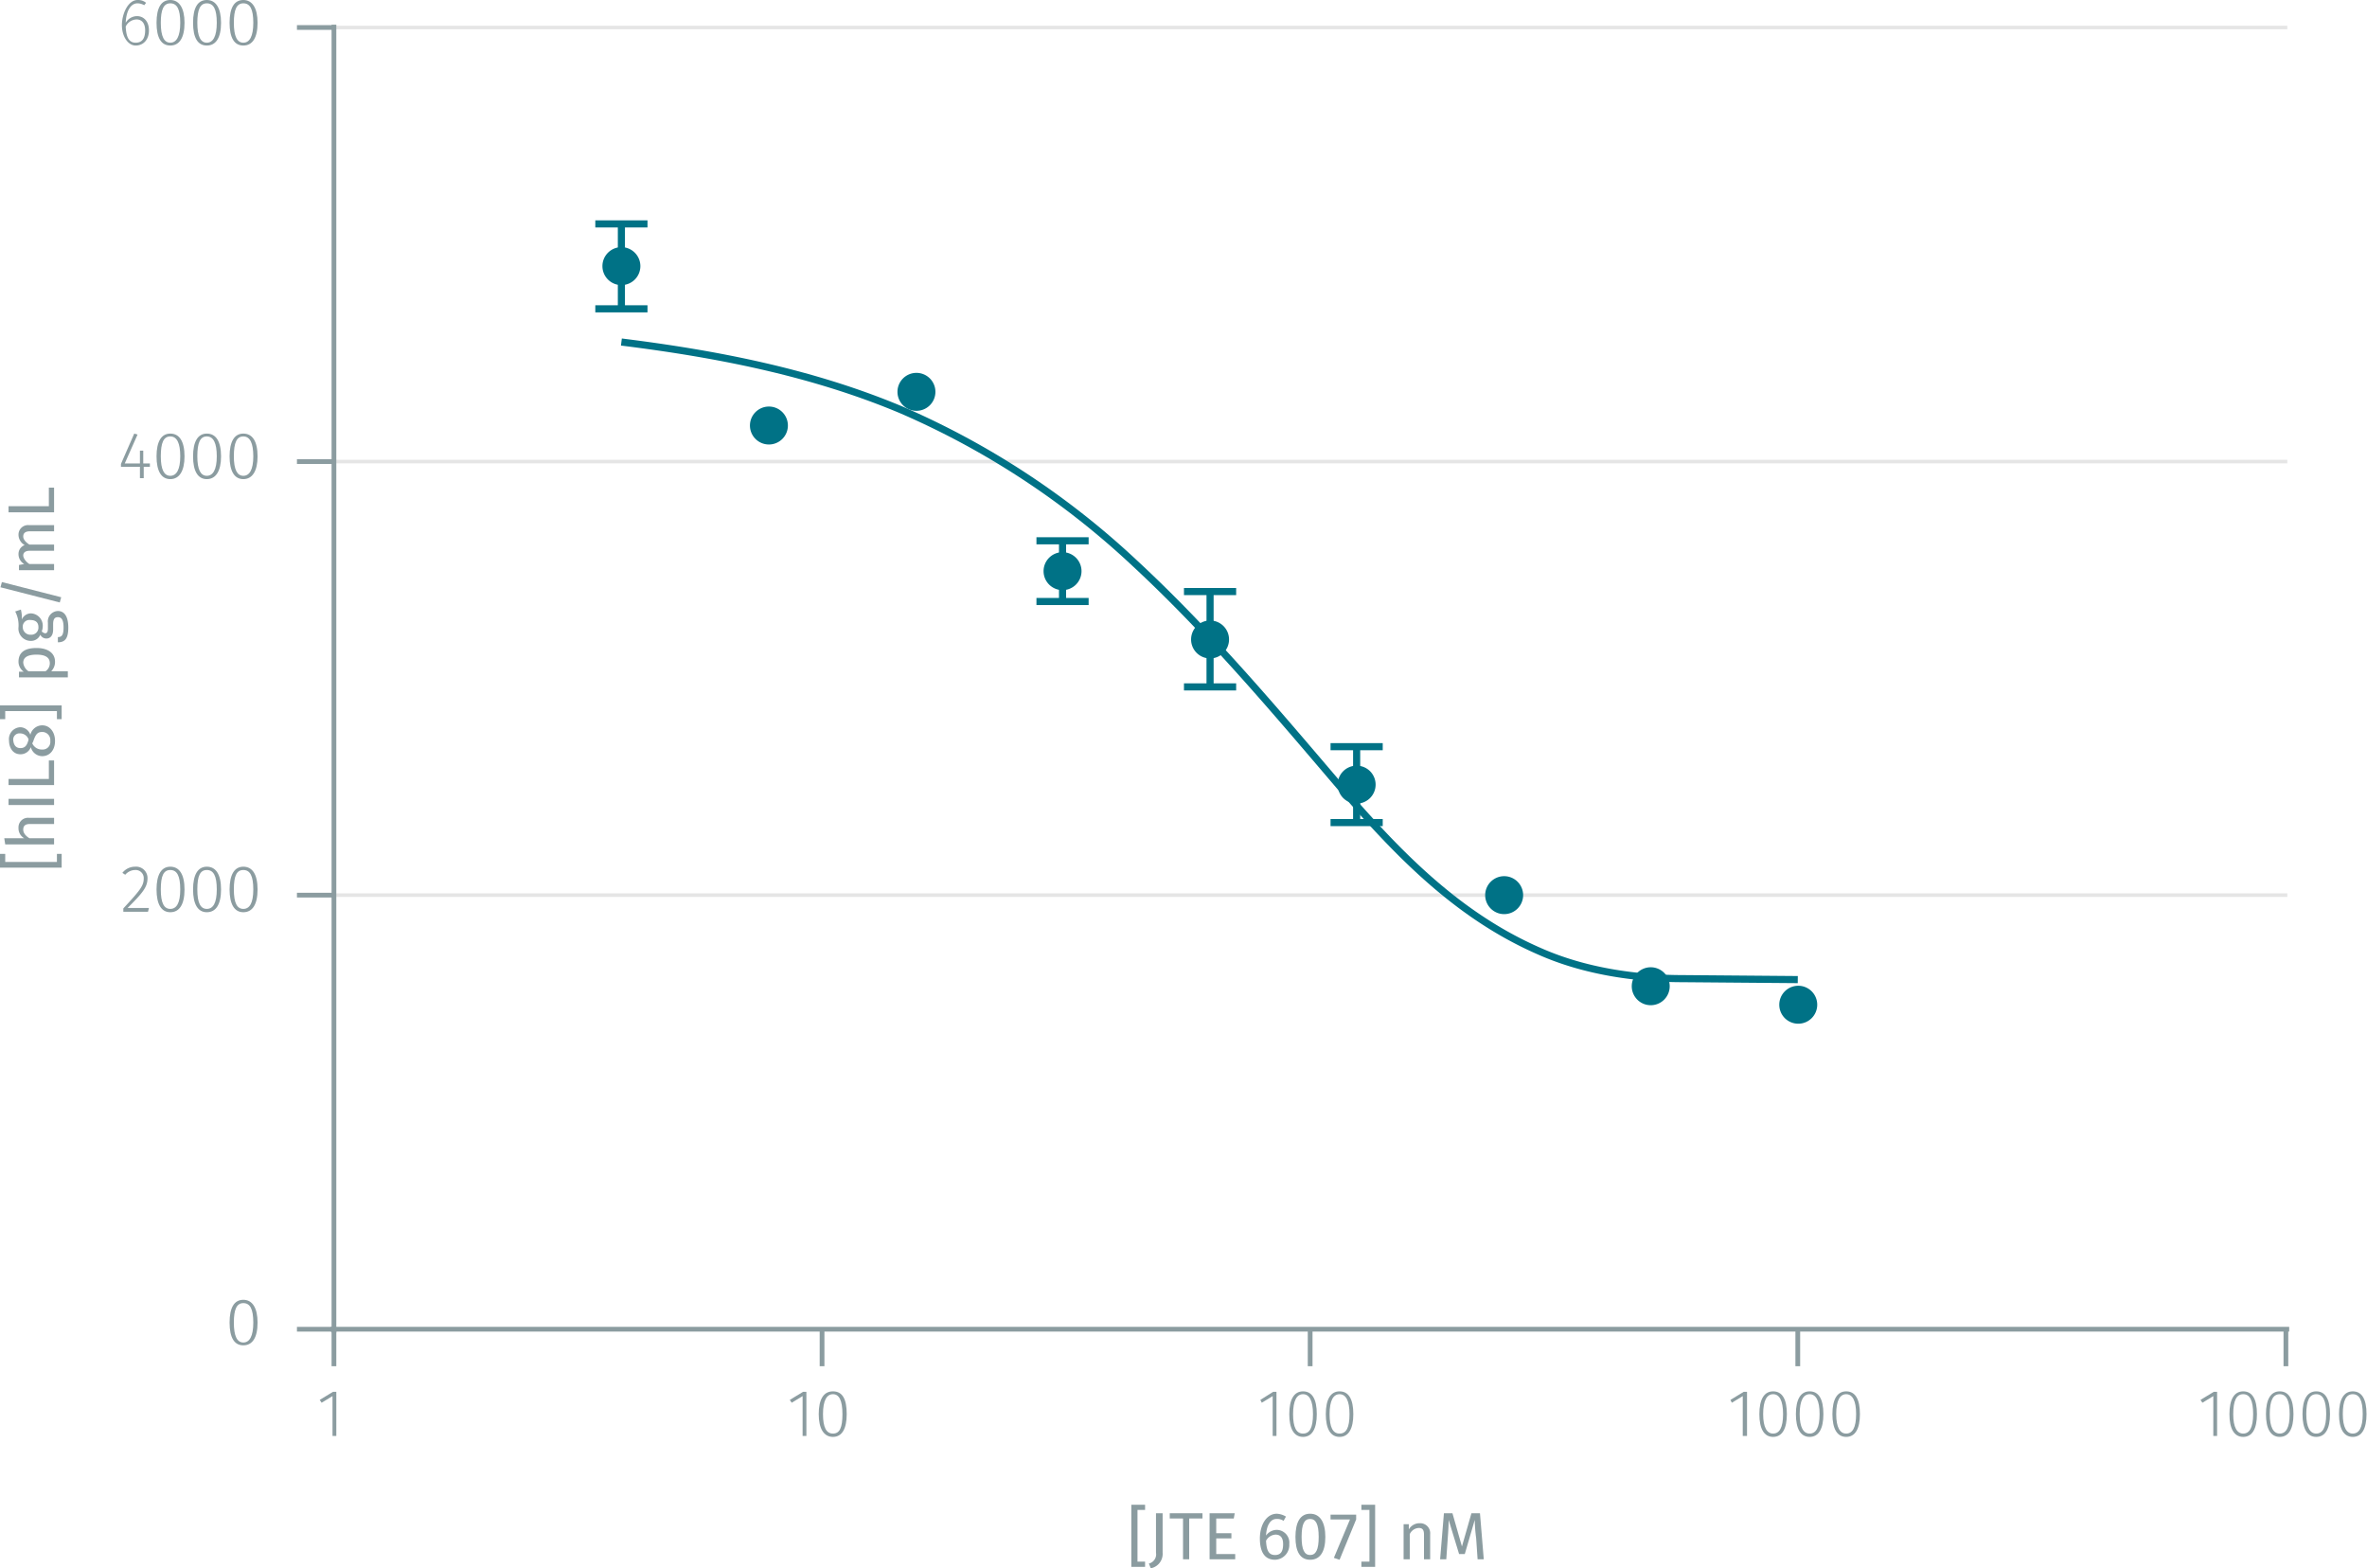 <svg xmlns="http://www.w3.org/2000/svg" xmlns:xlink="http://www.w3.org/1999/xlink" viewBox="0 0 499 330.6"><defs><symbol id="_1-deep-blue-circle" data-name="1-deep-blue-circle" viewBox="0 0 8 8"><path d="M8,4A4,4,0,1,1,4,0,4,4,0,0,1,8,4" fill="#007286"/></symbol></defs><title>assay-validation_human-il8-2</title><line x1="70.4" y1="188.7" x2="482.2" y2="188.7" fill="none" stroke="#e5e5e5" stroke-miterlimit="10" stroke-width="0.75"/><line x1="70.4" y1="97.3" x2="482.2" y2="97.3" fill="none" stroke="#e5e5e5" stroke-miterlimit="10" stroke-width="0.75"/><line x1="70.4" y1="5.8" x2="482.2" y2="5.8" fill="none" stroke="#e5e5e5" stroke-miterlimit="10" stroke-width="0.75"/><g style="isolation:isolate"><path d="M70.5,305v-8.4L68.2,298l-.4-.6,2.8-1.7h.7V305Z" transform="translate(-0.4 -2.3)" fill="#8b9ca0"/></g><g style="isolation:isolate"><path d="M169.6,305v-8.4l-2.3,1.4-.4-.6,2.8-1.7h.7V305Z" transform="translate(-0.4 -2.3)" fill="#8b9ca0"/><path d="M178.9,300.4c0,3.1-1,4.8-2.9,4.8s-3-1.7-3-4.8,1-4.8,3-4.8S178.9,297.2,178.9,300.4Zm-5,0c0,2.8.7,4.1,2.1,4.1s2-1.2,2-4.1-.7-4.2-2-4.2S173.9,297.5,173.9,300.4Z" transform="translate(-0.4 -2.3)" fill="#8b9ca0"/></g><g style="isolation:isolate"><path d="M268.7,305v-8.4l-2.3,1.4-.3-.6,2.7-1.7h.7V305Z" transform="translate(-0.4 -2.3)" fill="#8b9ca0"/><path d="M278,300.4c0,3.1-1,4.8-2.9,4.8s-2.9-1.7-2.9-4.8,1-4.8,2.9-4.8S278,297.2,278,300.4Zm-5,0c0,2.8.7,4.1,2.1,4.1s2.1-1.2,2.1-4.1-.8-4.2-2.1-4.2S273,297.5,273,300.4Z" transform="translate(-0.4 -2.3)" fill="#8b9ca0"/><path d="M285.7,300.4c0,3.1-1,4.8-2.9,4.8s-2.9-1.7-2.9-4.8,1-4.8,2.9-4.8S285.7,297.2,285.7,300.4Zm-5,0c0,2.8.7,4.1,2.1,4.1s2.1-1.2,2.1-4.1-.8-4.2-2.1-4.2S280.7,297.5,280.7,300.4Z" transform="translate(-0.4 -2.3)" fill="#8b9ca0"/></g><g style="isolation:isolate"><path d="M367.8,305v-8.4l-2.3,1.4-.3-.6,2.8-1.7h.7V305Z" transform="translate(-0.4 -2.3)" fill="#8b9ca0"/><path d="M377.1,300.4c0,3.1-1,4.8-2.9,4.8s-2.9-1.7-2.9-4.8,1-4.8,2.9-4.8S377.1,297.2,377.1,300.4Zm-5,0c0,2.8.8,4.1,2.1,4.1s2.1-1.2,2.1-4.1-.8-4.2-2.1-4.2S372.1,297.5,372.1,300.4Z" transform="translate(-0.4 -2.3)" fill="#8b9ca0"/><path d="M384.8,300.4c0,3.1-1,4.8-2.9,4.8s-2.9-1.7-2.9-4.8,1-4.8,2.9-4.8S384.8,297.2,384.8,300.4Zm-5,0c0,2.8.8,4.1,2.1,4.1s2.1-1.2,2.1-4.1-.8-4.2-2.1-4.2S379.8,297.5,379.8,300.4Z" transform="translate(-0.4 -2.3)" fill="#8b9ca0"/><path d="M392.5,300.4c0,3.1-1,4.8-2.9,4.8s-2.9-1.7-2.9-4.8,1-4.8,2.9-4.8S392.5,297.2,392.5,300.4Zm-5,0c0,2.8.8,4.1,2.1,4.1s2.1-1.2,2.1-4.1-.8-4.2-2.1-4.2S387.5,297.5,387.5,300.4Z" transform="translate(-0.4 -2.3)" fill="#8b9ca0"/></g><g style="isolation:isolate"><path d="M467,305v-8.4l-2.3,1.4-.4-.6,2.8-1.7h.7V305Z" transform="translate(-0.4 -2.3)" fill="#8b9ca0"/><path d="M476.2,300.4c0,3.1-1,4.8-2.9,4.8s-2.9-1.7-2.9-4.8,1-4.8,2.9-4.8S476.2,297.2,476.2,300.4Zm-5,0c0,2.8.8,4.1,2.1,4.1s2.1-1.2,2.1-4.1-.7-4.2-2.1-4.2S471.2,297.5,471.2,300.4Z" transform="translate(-0.4 -2.3)" fill="#8b9ca0"/><path d="M483.9,300.4c0,3.1-1,4.8-2.9,4.8s-2.9-1.7-2.9-4.8,1-4.8,2.9-4.8S483.9,297.2,483.9,300.4Zm-5,0c0,2.8.8,4.1,2.1,4.1s2.1-1.2,2.1-4.1-.7-4.2-2.1-4.2S478.9,297.5,478.9,300.4Z" transform="translate(-0.4 -2.3)" fill="#8b9ca0"/><path d="M491.6,300.4c0,3.1-1,4.8-2.9,4.8s-2.9-1.7-2.9-4.8,1-4.8,2.9-4.8S491.6,297.2,491.6,300.4Zm-5,0c0,2.8.8,4.1,2.1,4.1s2.1-1.2,2.1-4.1-.7-4.2-2.1-4.2S486.6,297.5,486.6,300.4Z" transform="translate(-0.4 -2.3)" fill="#8b9ca0"/><path d="M499.3,300.4c0,3.1-1,4.8-2.9,4.8s-2.9-1.7-2.9-4.8,1-4.8,2.9-4.8S499.3,297.2,499.3,300.4Zm-5,0c0,2.8.8,4.1,2.1,4.1s2.1-1.2,2.1-4.1-.7-4.2-2.1-4.2S494.3,297.5,494.3,300.4Z" transform="translate(-0.4 -2.3)" fill="#8b9ca0"/></g><path d="M70.1,282.5H483m-412.2,0v7.8m102.9-7.8v7.8m102.9-7.8v7.8m102.8-7.8v7.8m102.9-7.8v7.8" transform="translate(-0.4 -2.3)" fill="none" stroke="#8b9ca0" stroke-miterlimit="10"/><g style="isolation:isolate"><path d="M54.7,281.1c0,3.2-1.1,4.8-3,4.8s-2.9-1.6-2.9-4.8,1-4.8,2.9-4.8S54.7,278,54.7,281.1Zm-5,0c0,2.9.7,4.2,2,4.2s2.1-1.3,2.1-4.2-.7-4.1-2.1-4.1S49.7,278.3,49.7,281.1Z" transform="translate(-0.4 -2.3)" fill="#8b9ca0"/></g><g style="isolation:isolate"><path d="M31.5,187.4c0,1.9-1,3.1-4.2,6.3h4.5l-.2.8H26.4v-.7c3.4-3.7,4.3-4.7,4.3-6.3a1.7,1.7,0,0,0-1.8-1.8,2.8,2.8,0,0,0-2.1,1l-.6-.4a3.4,3.4,0,0,1,2.7-1.3A2.4,2.4,0,0,1,31.5,187.4Z" transform="translate(-0.4 -2.3)" fill="#8b9ca0"/><path d="M39.3,189.8c0,3.2-1.1,4.8-3,4.8s-2.9-1.7-2.9-4.8,1-4.8,2.9-4.8S39.3,186.6,39.3,189.8Zm-5,0c0,2.9.7,4.1,2,4.1s2.1-1.2,2.1-4.1-.7-4.1-2.1-4.1S34.3,186.9,34.3,189.8Z" transform="translate(-0.4 -2.3)" fill="#8b9ca0"/><path d="M47,189.8c0,3.2-1.1,4.8-3,4.8s-2.9-1.7-2.9-4.8,1-4.8,2.9-4.8S47,186.6,47,189.8Zm-5,0c0,2.9.7,4.1,2,4.1s2.1-1.2,2.1-4.1-.7-4.1-2.1-4.1S42,186.9,42,189.8Z" transform="translate(-0.4 -2.3)" fill="#8b9ca0"/><path d="M54.7,189.8c0,3.2-1.1,4.8-3,4.8s-2.9-1.7-2.9-4.8,1-4.8,2.9-4.8S54.7,186.6,54.7,189.8Zm-5,0c0,2.9.7,4.1,2,4.1s2.1-1.2,2.1-4.1-.7-4.1-2.1-4.1S49.7,186.9,49.7,189.8Z" transform="translate(-0.4 -2.3)" fill="#8b9ca0"/></g><g style="isolation:isolate"><path d="M30.7,100.7v2.4h-.8v-2.4h-4v-.6l2.8-6.4.7.2L26.7,100h3.2V97.3h.7V100H32v.7Z" transform="translate(-0.4 -2.3)" fill="#8b9ca0"/><path d="M39.3,98.5c0,3.1-1.1,4.8-3,4.8s-2.9-1.7-2.9-4.8,1-4.8,2.9-4.8S39.3,95.3,39.3,98.5Zm-5,0c0,2.8.7,4.1,2,4.1s2.1-1.3,2.1-4.1-.7-4.2-2.1-4.2S34.3,95.6,34.3,98.5Z" transform="translate(-0.4 -2.3)" fill="#8b9ca0"/><path d="M47,98.5c0,3.1-1.1,4.8-3,4.8s-2.9-1.7-2.9-4.8,1-4.8,2.9-4.8S47,95.3,47,98.5Zm-5,0c0,2.8.7,4.1,2,4.1s2.1-1.3,2.1-4.1-.7-4.2-2.1-4.2S42,95.6,42,98.5Z" transform="translate(-0.4 -2.3)" fill="#8b9ca0"/><path d="M54.7,98.5c0,3.1-1.1,4.8-3,4.8s-2.9-1.7-2.9-4.8,1-4.8,2.9-4.8S54.7,95.3,54.7,98.5Zm-5,0c0,2.8.7,4.1,2,4.1s2.1-1.3,2.1-4.1-.7-4.2-2.1-4.2S49.7,95.6,49.7,98.5Z" transform="translate(-0.4 -2.3)" fill="#8b9ca0"/></g><g style="isolation:isolate"><path d="M31.8,8.7c0,2-1.2,3.2-2.8,3.2S26.1,10,26.1,7.6s1.3-5.3,3.3-5.3a2.6,2.6,0,0,1,1.8.6l-.4.5A2.9,2.9,0,0,0,29.4,3C27.9,3,27,4.7,26.9,7.1a2.8,2.8,0,0,1,2.4-1.4C30.6,5.7,31.8,6.7,31.8,8.7Zm-.8,0c0-1.6-.8-2.3-1.8-2.3a2.6,2.6,0,0,0-2.3,1.5c.1,2.1.6,3.4,2.1,3.4S31,10.2,31,8.7Z" transform="translate(-0.4 -2.3)" fill="#8b9ca0"/><path d="M39.3,7.1c0,3.2-1.1,4.8-3,4.8s-2.9-1.6-2.9-4.8,1-4.8,2.9-4.8S39.3,4,39.3,7.1Zm-5,0c0,2.9.7,4.2,2,4.2s2.1-1.3,2.1-4.2S37.7,3,36.3,3,34.3,4.3,34.3,7.1Z" transform="translate(-0.4 -2.3)" fill="#8b9ca0"/><path d="M47,7.1c0,3.2-1.1,4.8-3,4.8s-2.9-1.6-2.9-4.8,1-4.8,2.9-4.8S47,4,47,7.1Zm-5,0c0,2.9.7,4.2,2,4.2s2.1-1.3,2.1-4.2S45.4,3,44,3,42,4.3,42,7.1Z" transform="translate(-0.4 -2.3)" fill="#8b9ca0"/><path d="M54.7,7.1c0,3.2-1.1,4.8-3,4.8s-2.9-1.6-2.9-4.8,1-4.8,2.9-4.8S54.7,4,54.7,7.1Zm-5,0c0,2.9.7,4.2,2,4.2s2.1-1.3,2.1-4.2S53.1,3,51.7,3,49.7,4.3,49.7,7.1Z" transform="translate(-0.4 -2.3)" fill="#8b9ca0"/></g><path d="M70.8,283.2V7.5m0,275H63M70.8,191H63m7.8-91.4H63M70.8,8.1H63" transform="translate(-0.4 -2.3)" fill="none" stroke="#8b9ca0" stroke-miterlimit="10"/><line x1="131" y1="47.2" x2="131" y2="56.1" fill="none" stroke="#007286" stroke-miterlimit="10" stroke-width="1.5"/><line x1="125.5" y1="47.2" x2="136.5" y2="47.2" fill="none" stroke="#007286" stroke-miterlimit="10" stroke-width="1.5"/><line x1="131" y1="56.1" x2="131" y2="65.1" fill="none" stroke="#007286" stroke-miterlimit="10" stroke-width="1.5"/><line x1="125.5" y1="65.1" x2="136.5" y2="65.1" fill="none" stroke="#007286" stroke-miterlimit="10" stroke-width="1.5"/><line x1="224" y1="114" x2="224" y2="120.4" fill="none" stroke="#007286" stroke-miterlimit="10" stroke-width="1.5"/><line x1="218.5" y1="114" x2="229.5" y2="114" fill="none" stroke="#007286" stroke-miterlimit="10" stroke-width="1.5"/><line x1="224" y1="120.4" x2="224" y2="126.8" fill="none" stroke="#007286" stroke-miterlimit="10" stroke-width="1.5"/><line x1="218.5" y1="126.8" x2="229.5" y2="126.8" fill="none" stroke="#007286" stroke-miterlimit="10" stroke-width="1.5"/><line x1="255.1" y1="124.7" x2="255.1" y2="134.8" fill="none" stroke="#007286" stroke-miterlimit="10" stroke-width="1.5"/><line x1="249.6" y1="124.7" x2="260.6" y2="124.7" fill="none" stroke="#007286" stroke-miterlimit="10" stroke-width="1.5"/><line x1="255.1" y1="134.8" x2="255.1" y2="144.8" fill="none" stroke="#007286" stroke-miterlimit="10" stroke-width="1.5"/><line x1="249.6" y1="144.8" x2="260.6" y2="144.8" fill="none" stroke="#007286" stroke-miterlimit="10" stroke-width="1.5"/><line x1="286" y1="157.4" x2="286" y2="165.4" fill="none" stroke="#007286" stroke-miterlimit="10" stroke-width="1.5"/><line x1="280.5" y1="157.4" x2="291.5" y2="157.4" fill="none" stroke="#007286" stroke-miterlimit="10" stroke-width="1.5"/><line x1="286" y1="165.4" x2="286" y2="173.4" fill="none" stroke="#007286" stroke-miterlimit="10" stroke-width="1.5"/><line x1="280.5" y1="173.4" x2="291.5" y2="173.4" fill="none" stroke="#007286" stroke-miterlimit="10" stroke-width="1.5"/><path d="M131.4,74.4c20.1,2.5,40.2,6.4,59,14.3A171.2,171.2,0,0,1,239.6,121c14.9,13.8,28.2,29.4,41.4,44.9s26.1,29.2,44.1,37c9.3,4.1,20,5.7,30.1,5.7l24.2.2" transform="translate(-0.4 -2.3)" fill="none" stroke="#007286" stroke-miterlimit="10" stroke-width="1.5"/><g style="isolation:isolate"><path d="M240.2,320.6v10.9h1.6v1.1h-2.9V319.5h2.9v1.1Z" transform="translate(-0.4 -2.3)" fill="#8b9ca0"/><path d="M243,332.9l-.4-1a2,2,0,0,0,1.5-2.3v-8.3h1.4v8.3A3.1,3.1,0,0,1,243,332.9Z" transform="translate(-0.4 -2.3)" fill="#8b9ca0"/><path d="M251.1,322.4V331h-1.3v-8.6H247v-1.1h6.9v1.1Z" transform="translate(-0.4 -2.3)" fill="#8b9ca0"/><path d="M256.8,322.4v3.1H260v1.1h-3.2v3.3h4V331h-5.4v-9.7h5.3l-.2,1.1Z" transform="translate(-0.4 -2.3)" fill="#8b9ca0"/><path d="M272.2,327.8a3.1,3.1,0,0,1-3,3.3c-2.3,0-3.2-1.8-3.2-4.5s1.3-5.2,3.6-5.2a4.2,4.2,0,0,1,1.9.6l-.5.9a2.4,2.4,0,0,0-1.5-.4c-1.3,0-2.1,1.4-2.2,3.5a2.8,2.8,0,0,1,2.3-1.2A2.7,2.7,0,0,1,272.2,327.8Zm-1.3,0c0-1.5-.7-2-1.6-2a2.4,2.4,0,0,0-2,1.3c.1,2.1.6,3,1.9,3S270.9,329.2,270.9,327.8Z" transform="translate(-0.4 -2.3)" fill="#8b9ca0"/><path d="M279.8,326.3c0,3.1-1.1,4.8-3.2,4.8s-3.1-1.7-3.1-4.8,1-4.9,3.1-4.9S279.8,323.2,279.8,326.3Zm-5,0c0,2.7.6,3.8,1.8,3.8s1.8-1.1,1.8-3.8-.6-3.8-1.8-3.8S274.8,323.5,274.8,326.3Z" transform="translate(-0.4 -2.3)" fill="#8b9ca0"/><path d="M282.8,331.1l-1.2-.4,3.4-8.1h-4.1v-1h5.4v1Z" transform="translate(-0.4 -2.3)" fill="#8b9ca0"/><path d="M287.4,332.6v-1.1h1.7V320.6h-1.7v-1.1h2.9v13.1Z" transform="translate(-0.4 -2.3)" fill="#8b9ca0"/><path d="M301.9,325.7V331h-1.3v-5.2c0-1.1-.4-1.4-1.1-1.4a2.2,2.2,0,0,0-1.9,1.3V331h-1.3v-7.4h1.1v1.1a2.6,2.6,0,0,1,2.3-1.3A2.1,2.1,0,0,1,301.9,325.7Z" transform="translate(-0.4 -2.3)" fill="#8b9ca0"/><path d="M311.9,331l-.3-4.4a34.4,34.4,0,0,1-.3-3.9l-2.1,7.2H308l-2.2-7.2c0,1.1-.1,2.6-.2,4l-.3,4.3H304l.8-9.7h1.8l2,7,2-7h1.8l.8,9.7Z" transform="translate(-0.4 -2.3)" fill="#8b9ca0"/></g><g style="isolation:isolate"><path d="M1.5,184H12.4v-1.7h1v2.9H.4v-2.9H1.5Z" transform="translate(-0.4 -2.3)" fill="#8b9ca0"/><path d="M6.5,174.7h5.3V176H6.7c-1.1,0-1.4.5-1.4,1.2s.5,1.3,1.3,1.8h5.2v1.3H1.5L1.3,179H5.5a2.4,2.4,0,0,1-1.2-2.2A2,2,0,0,1,6.5,174.7Z" transform="translate(-0.4 -2.3)" fill="#8b9ca0"/><path d="M11.8,172H2.2v-1.3h9.6Z" transform="translate(-0.4 -2.3)" fill="#8b9ca0"/><path d="M10.7,162.6h1.1v5.2H2.2v-1.3h8.5Z" transform="translate(-0.4 -2.3)" fill="#8b9ca0"/><path d="M9.3,155.2c1.6,0,2.7,1.4,2.7,3.3s-1.1,3.2-2.7,3.2a2.5,2.5,0,0,1-2.4-1.9,2.3,2.3,0,0,1-2.2,1.5c-1.6,0-2.4-1.4-2.4-2.9a2.5,2.5,0,0,1,2.4-2.8,2.3,2.3,0,0,1,2.1,1.6A2.6,2.6,0,0,1,9.3,155.2ZM4.7,160c1,0,1.4-.6,1.7-1.7v-.2a1.9,1.9,0,0,0-1.8-1.2,1.3,1.3,0,0,0-1.4,1.5C3.3,159.4,3.8,160,4.7,160Zm4.6-3.4c-1,0-1.4.5-1.9,2l-.2.4a2.2,2.2,0,0,0,2.1,1.3,1.6,1.6,0,0,0,1.7-1.8A1.7,1.7,0,0,0,9.3,156.6Z" transform="translate(-0.4 -2.3)" fill="#8b9ca0"/><path d="M13.4,153.9h-1v-1.7H1.5v1.7H.4V151h13Z" transform="translate(-0.4 -2.3)" fill="#8b9ca0"/><path d="M8.1,138.9c2.3,0,3.9,1,3.9,2.9a2.8,2.8,0,0,1-.8,2h3.5v1.3H4.4v-1.2h1a2.6,2.6,0,0,1-1.1-2.1C4.3,139.7,5.8,138.9,8.1,138.9Zm0,1.4c-1.9,0-2.8.6-2.8,1.7a2.5,2.5,0,0,0,1.1,1.8H10a2,2,0,0,0,.9-1.7C10.9,141,10.1,140.3,8.1,140.3Z" transform="translate(-0.4 -2.3)" fill="#8b9ca0"/><path d="M5,132.9a2.1,2.1,0,0,1,1.9-1.3,2.6,2.6,0,0,1,2.5,2.9,2.9,2.9,0,0,1-.2.9,1.3,1.3,0,0,0,.7.4c.4,0,.6-.3.6-1v-1.2a2.2,2.2,0,0,1,2.1-2.5c1.4,0,2.2,1.2,2.2,3.5s-.7,3.1-2.2,3.1v-1.1c.8,0,1.2-.4,1.2-2s-.4-2.2-1.2-2.2-1,.6-1,1.5V135c0,1.4-.7,1.9-1.4,1.9a1.4,1.4,0,0,1-1.3-.8,2.1,2.1,0,0,1-2,1.3,2.6,2.6,0,0,1-2.6-2.9,6.2,6.2,0,0,0-.7-3.3l1.2-.4A6.8,6.8,0,0,1,5,132.9Zm1.9,3.2a1.5,1.5,0,0,0,1.6-1.6c0-1-.6-1.5-1.7-1.5a1.4,1.4,0,0,0-1.6,1.5A1.6,1.6,0,0,0,6.9,136.1Z" transform="translate(-0.4 -2.3)" fill="#8b9ca0"/><path d="M13.3,128.2l-.3,1.1L.5,126.1.8,125Z" transform="translate(-0.4 -2.3)" fill="#8b9ca0"/><path d="M6.5,113h5.3v1.3H6.7c-1.1,0-1.4.5-1.4,1.1s.5,1.2,1.3,1.7h5.2v1.3H6.7c-1.1,0-1.4.5-1.4,1s.5,1.3,1.3,1.8h5.2v1.3H4.4v-1.1l1.1-.2a2.4,2.4,0,0,1-1.2-2.1,2,2,0,0,1,1.3-1.9A2.5,2.5,0,0,1,4.3,115,2,2,0,0,1,6.5,113Z" transform="translate(-0.4 -2.3)" fill="#8b9ca0"/><path d="M10.7,105.1h1.1v5.2H2.2v-1.3h8.5Z" transform="translate(-0.4 -2.3)" fill="#8b9ca0"/></g><use width="8" height="8" transform="translate(127 52.1)" xlink:href="#_1-deep-blue-circle"/><use width="8" height="8" transform="translate(158.1 85.7)" xlink:href="#_1-deep-blue-circle"/><use width="8" height="8" transform="translate(189.2 78.6)" xlink:href="#_1-deep-blue-circle"/><use width="8" height="8" transform="translate(220 116.4)" xlink:href="#_1-deep-blue-circle"/><use width="8" height="8" transform="translate(251.1 130.8)" xlink:href="#_1-deep-blue-circle"/><use width="8" height="8" transform="translate(282 161.4)" xlink:href="#_1-deep-blue-circle"/><use width="8" height="8" transform="translate(313.1 184.7)" xlink:href="#_1-deep-blue-circle"/><use width="8" height="8" transform="translate(344 203.9)" xlink:href="#_1-deep-blue-circle"/><use width="8" height="8" transform="translate(375.1 207.8)" xlink:href="#_1-deep-blue-circle"/></svg>